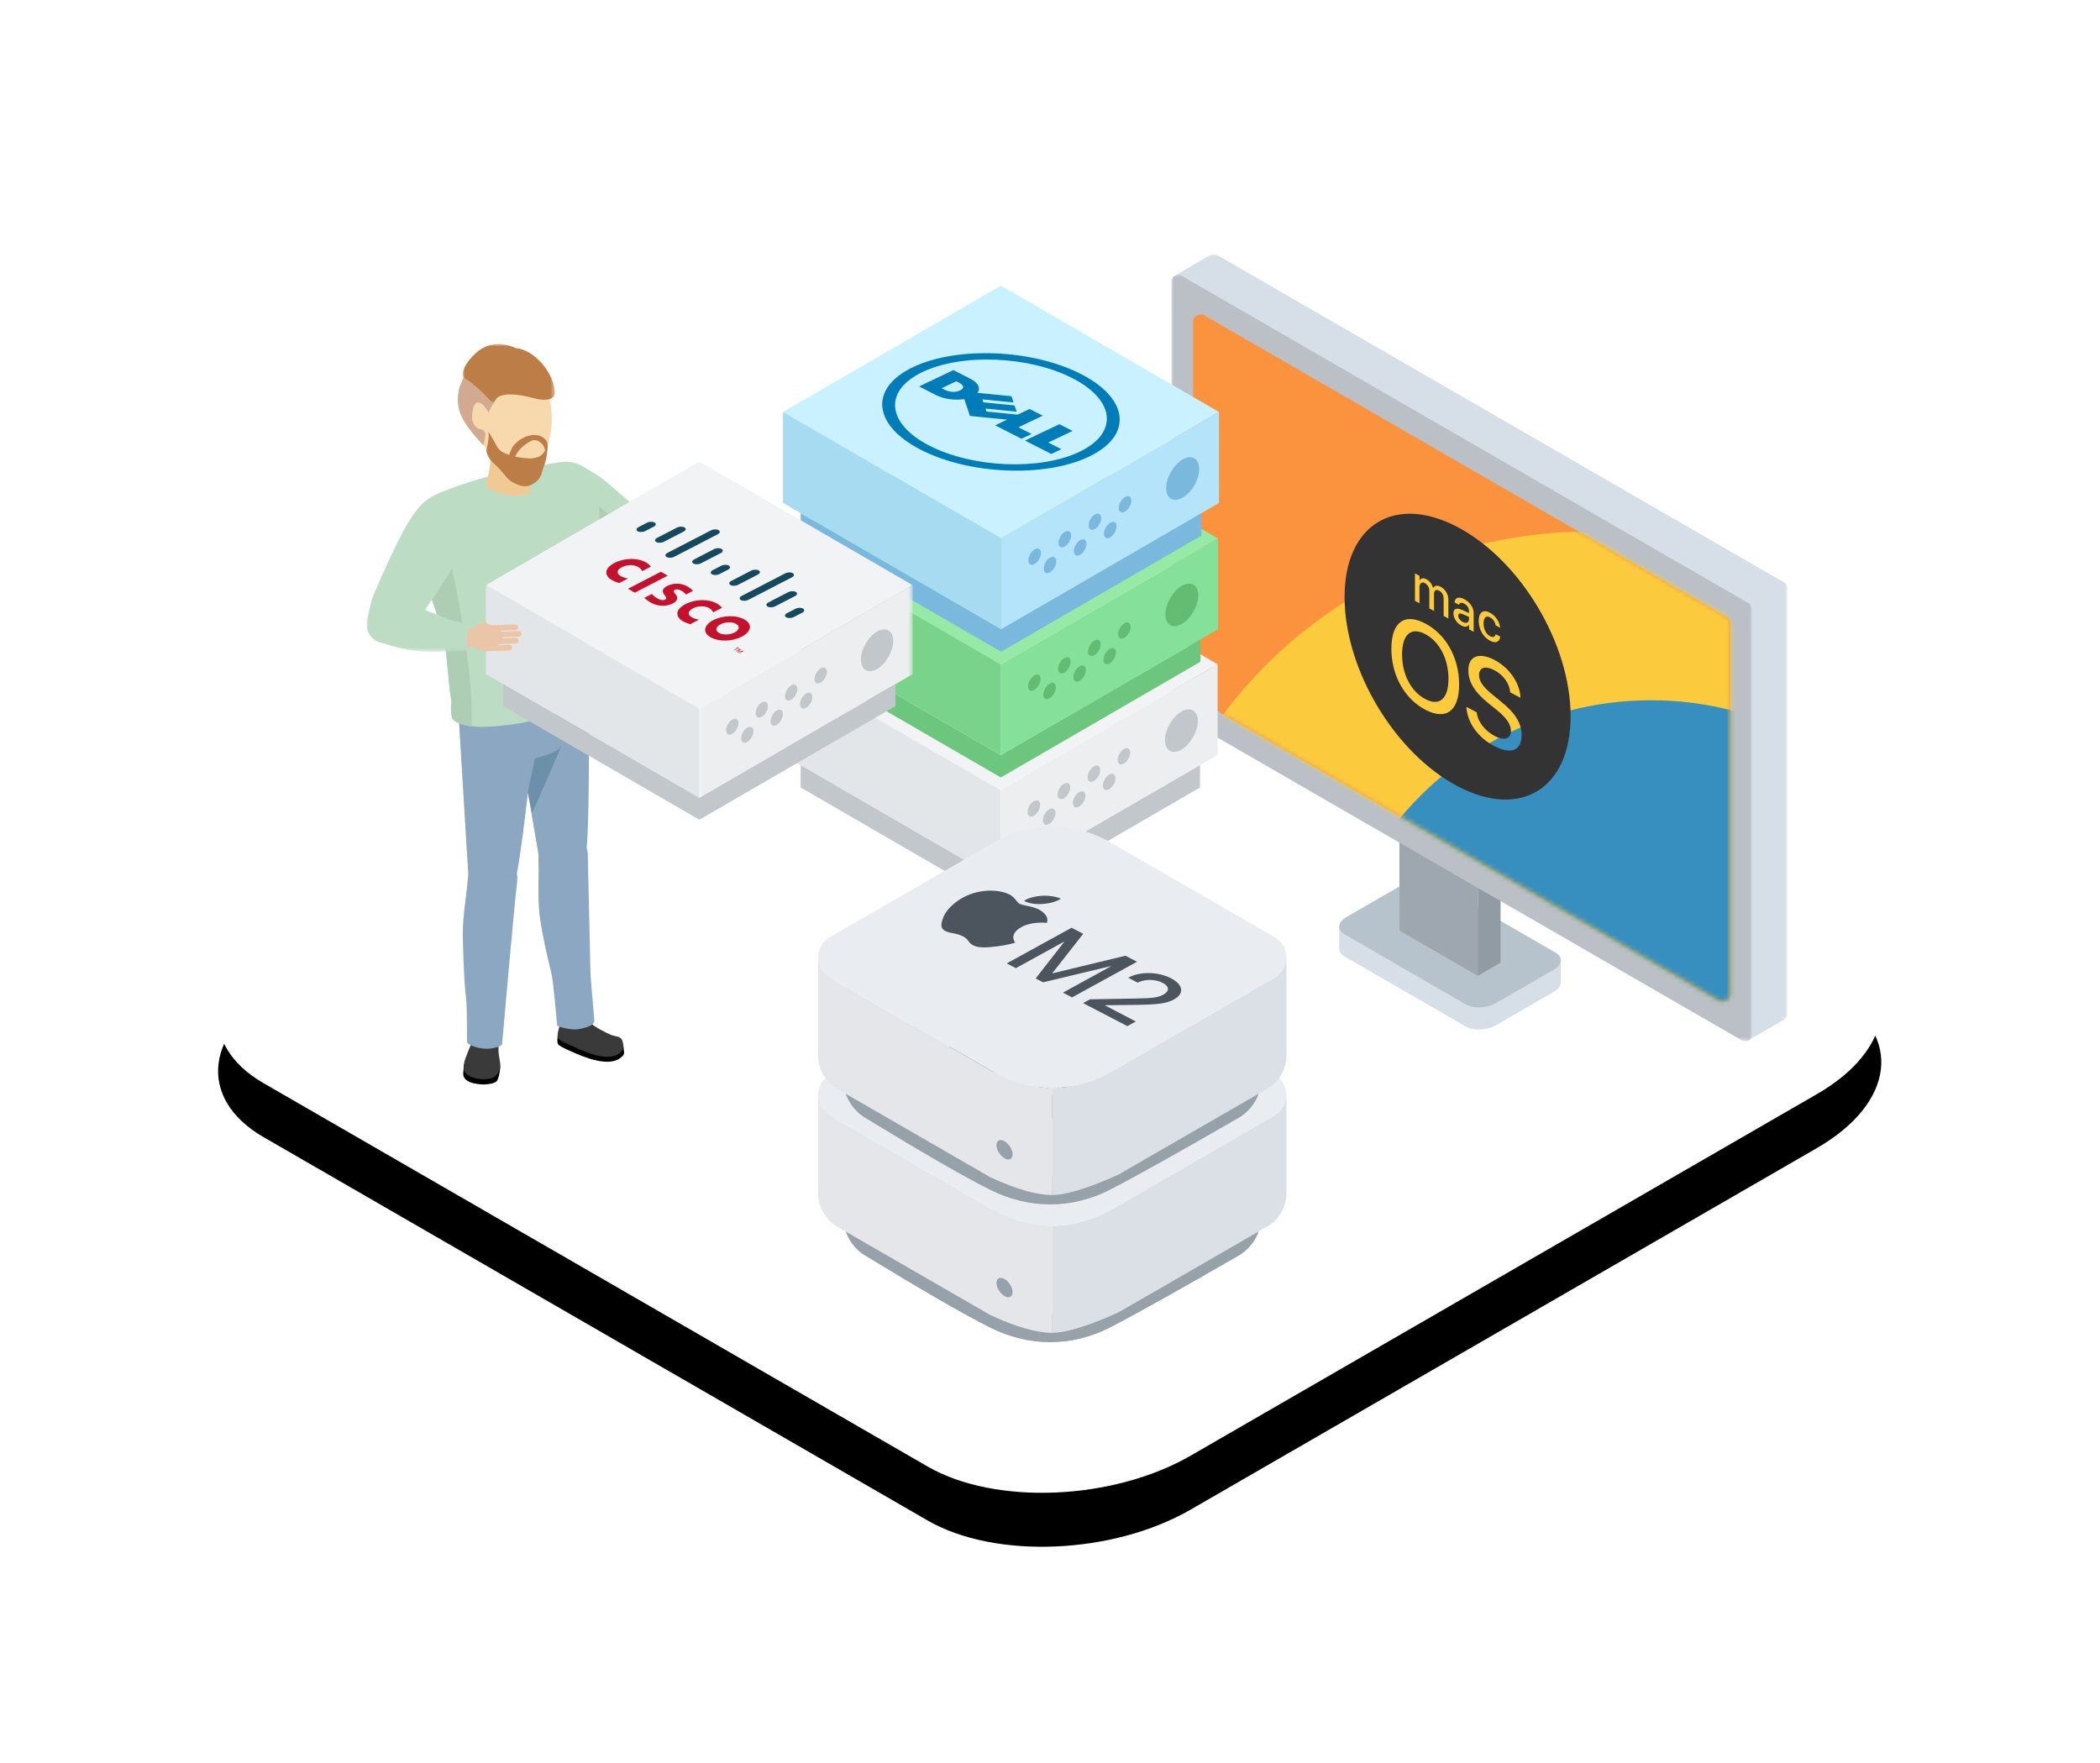 <?xml version="1.0" encoding="UTF-8"?>
<svg width="467px" height="392px" viewBox="0 0 467 392" version="1.1" xmlns="http://www.w3.org/2000/svg" xmlns:xlink="http://www.w3.org/1999/xlink">
    <title>Illustration-history-2023</title>
    <defs>
        <path d="M153.575,126.702 L14.329,207.095 C-2.991,217.092 -4.874,232.219 10.124,240.878 L10.124,240.878 L157.78,326.127 C172.778,334.785 198.974,333.701 216.291,323.703 L216.291,323.703 L355.543,243.307 C372.86,233.307 374.74,218.182 359.742,209.524 L359.742,209.524 L212.086,124.275 C205.29,120.353 196.196,118.428 186.67,118.428 L186.67,118.428 C175.174,118.428 163.044,121.23 153.575,126.702" id="path-1"></path>
        <filter x="-21.1%" y="-30.9%" width="142.2%" height="173.1%" filterUnits="objectBoundingBox" id="filter-2">
            <feOffset dx="0" dy="12" in="SourceAlpha" result="shadowOffsetOuter1"></feOffset>
            <feGaussianBlur stdDeviation="24" in="shadowOffsetOuter1" result="shadowBlurOuter1"></feGaussianBlur>
            <feColorMatrix values="0 0 0 0 0.216   0 0 0 0 0.561   0 0 0 0 0.749  0 0 0 0.15 0" type="matrix" in="shadowBlurOuter1"></feColorMatrix>
        </filter>
        <polygon id="path-3" points="0 0 129.077 0 129.077 170.453 0 170.453"></polygon>
        <polygon id="path-5" points="0 0 129.077 0 129.077 170.453 0 170.453"></polygon>
        <path d="M121.71,166.014 L5.664,98.992 C5.137,98.687 4.812,98.125 4.812,97.517 L4.812,15.136 C4.812,13.824 6.231,13.004 7.367,13.66 L123.414,80.682 C123.941,80.986 124.265,81.548 124.265,82.157 L124.265,164.538 C124.265,165.85 122.846,166.669 121.71,166.014" id="path-7"></path>
        <polygon id="path-9" points="0 0 47.451 0 47.451 47.303 0 47.303"></polygon>
        <polygon id="path-11" points="0 0 94.902 0 94.902 55.003 0 55.003"></polygon>
        <polygon id="path-13" points="0 0 23.291 0 23.291 34.484 0 34.484"></polygon>
        <polygon id="path-15" points="0 0 20.525 0 20.525 13.33 0 13.33"></polygon>
    </defs>
    <g id="Company" stroke="none" stroke-width="1" fill="none" fill-rule="evenodd">
        <g id="Company-–-About-Us" transform="translate(-786, -4049)">
            <g id="Illustration-history-2023" transform="translate(834.5, 4049.028)">
                <rect id="Rectangle" x="0.5" y="0" width="370" height="360"></rect>
                <g id="Path-Copy-13">
                    <use fill="black" fill-opacity="1" filter="url(#filter-2)" xlink:href="#path-1"></use>
                    <use fill="#FFFFFF" fill-rule="evenodd" xlink:href="#path-1"></use>
                </g>
                <g id="Group-73" transform="translate(212, 56.482)">
                    <polygon id="Fill-1" fill="#D6DFE8" points="86.574 162.116 86.574 156.857 83.172 160.228 83.408 165.009"></polygon>
                    <g id="Group-72">
                        <path d="M65.493,171.801 L38.454,156.185 C36.762,155.207 36.976,153.484 38.93,152.355 L51.774,144.938 C53.728,143.809 56.711,143.685 58.404,144.663 L85.443,160.279 C87.135,161.256 86.921,162.98 84.967,164.108 L72.123,171.526 C70.169,172.655 67.186,172.778 65.493,171.801" id="Fill-2" fill="#D6DFE8"></path>
                        <polygon id="Fill-4" fill="#D6DFE8" points="37.312 154.561 37.315 149.585 41.105 150.658 40.675 154.561"></polygon>
                        <polygon id="Fill-6" fill="#D6DFE8" points="0.758 4.806 8.733 0.168 13.309 13.46"></polygon>
                        <path d="M65.493,166.884 L38.454,151.268 C36.762,150.29 36.976,148.567 38.93,147.438 L51.774,140.021 C53.728,138.892 56.711,138.768 58.404,139.746 L85.443,155.363 C87.135,156.339 86.921,158.063 84.967,159.191 L72.123,166.609 C70.169,167.738 67.186,167.861 65.493,166.884" id="Fill-8" fill="#B6C3CC"></path>
                        <polygon id="Fill-10" fill="#9EA7AF" points="68.131 160.517 50.698 150.449 50.698 111.114 68.131 121.182"></polygon>
                        <polygon id="Fill-12" fill="#909BA3" points="73.199 157.59 68.131 160.517 68.131 121.182 73.199 118.255"></polygon>
                        <polygon id="Fill-14" fill="#D6DFE8" points="136.203 170.277 128.152 174.948 126.959 162.911"></polygon>
                        <g id="Group-18" transform="translate(7.923, 0)">
                            <mask id="mask-4" fill="white">
                                <use xlink:href="#path-3"></use>
                            </mask>
                            <g id="Clip-17"></g>
                            <path d="M126.839,170.251 L0.746,97.427 C0.285,97.16 0,96.667 0,96.134 L0,1.495 C0,0.346 1.244,-0.372 2.238,0.202 L128.331,73.026 C128.793,73.293 129.077,73.786 129.077,74.319 L129.077,168.958 C129.077,170.107 127.834,170.825 126.839,170.251" id="Fill-16" fill="#D6DFE8" mask="url(#mask-4)"></path>
                        </g>
                        <g id="Group-21" transform="translate(0, 4.61)">
                            <mask id="mask-6" fill="white">
                                <use xlink:href="#path-5"></use>
                            </mask>
                            <g id="Clip-20"></g>
                            <path d="M126.839,170.251 L0.746,97.427 C0.285,97.16 -0,96.667 -0,96.134 L-0,1.495 C-0,0.346 1.243,-0.372 2.238,0.202 L128.331,73.026 C128.793,73.293 129.077,73.786 129.077,74.319 L129.077,168.958 C129.077,170.107 127.834,170.825 126.839,170.251" id="Fill-19" fill="#BAC0C6" mask="url(#mask-6)"></path>
                        </g>
                        <mask id="mask-8" fill="white">
                            <use xlink:href="#path-7"></use>
                        </mask>
                        <use id="Fill-22" fill="#FB923D" xlink:href="#path-7"></use>
                        <ellipse id="Oval" fill="#FBCB3D" mask="url(#mask-8)" cx="92.687" cy="162.911" rx="101.29" ry="101.203"></ellipse>
                        <ellipse id="Oval" fill="#378FBF" mask="url(#mask-8)" cx="106.658" cy="171.635" rx="72.474" ry="72.412"></ellipse>
                        <path d="M63.639,60.712 C77.666,68.107 88.772,86.698 88.772,102.778 C88.772,118.859 77.664,125.738 63.64,118.345 C49.614,110.952 38.506,92.361 38.506,76.279 C38.506,60.199 49.615,53.32 63.639,60.712 Z M63.982,95.717 C63.982,89.827 61.087,84.596 56.454,82.155 C51.82,79.711 48.915,81.883 48.915,87.775 C48.915,93.666 51.821,98.889 56.454,101.331 C61.087,103.773 63.982,101.606 63.982,95.717 Z M56.454,84.519 C59.618,86.187 61.615,90.031 61.614,94.467 C61.614,98.891 59.618,100.631 56.455,98.963 C53.279,97.289 51.294,93.452 51.294,89.027 C51.294,84.59 53.28,82.845 56.454,84.519 Z M77.622,98.676 C77.532,95.465 75.2,92.036 71.856,90.274 C68.435,88.469 66.034,89.392 66.034,92.542 C66.034,95.102 67.391,97.374 70.375,99.796 L72.451,101.481 C74.582,103.221 75.502,104.607 75.502,106.099 C75.502,107.822 73.987,108.284 71.878,107.174 C69.68,106.015 68.075,103.907 67.896,101.909 L65.596,100.697 C65.763,104.116 68.164,107.503 71.698,109.367 C75.49,111.365 77.868,110.471 77.869,107.025 C77.869,104.323 76.5,102.096 73.168,99.414 L71.418,97.99 C69.286,96.249 68.412,94.991 68.411,93.64 C68.412,91.93 69.803,91.479 71.811,92.538 C73.83,93.603 75.188,95.488 75.345,97.476 L77.622,98.676 Z M60.679,74.607 L60.575,74.502 C60.361,74.292 60.125,74.12 59.865,73.984 C59.676,73.884 59.497,73.816 59.326,73.779 C59.155,73.744 58.998,73.74 58.855,73.767 C58.712,73.794 58.584,73.851 58.475,73.939 C58.365,74.025 58.275,74.142 58.207,74.289 L58.182,74.276 C58.075,73.839 57.893,73.451 57.637,73.114 C57.383,72.776 57.069,72.51 56.699,72.315 C56.526,72.224 56.362,72.163 56.206,72.13 C56.051,72.098 55.907,72.094 55.777,72.122 C55.646,72.148 55.532,72.203 55.433,72.285 C55.334,72.366 55.253,72.477 55.191,72.616 L55.171,72.605 L55.171,71.576 L54.161,71.044 L54.161,77.118 L55.161,77.645 L55.16,73.919 C55.161,73.722 55.247,73.583 55.3,73.445 C55.355,73.306 55.433,73.203 55.532,73.131 C55.632,73.062 55.75,73.028 55.889,73.033 C56.028,73.035 56.178,73.08 56.34,73.166 C56.497,73.249 56.637,73.35 56.763,73.471 C56.888,73.59 56.996,73.724 57.082,73.871 C57.171,74.02 57.237,74.175 57.286,74.342 C57.332,74.508 57.357,74.68 57.357,74.854 L57.357,78.804 L58.396,79.352 L58.396,75.581 C58.395,75.387 58.424,75.222 58.479,75.088 C58.533,74.952 58.61,74.852 58.709,74.787 C58.805,74.719 58.923,74.69 59.057,74.695 C59.192,74.702 59.342,74.747 59.504,74.833 C59.836,75.007 60.091,75.251 60.27,75.564 C60.449,75.876 60.538,76.232 60.538,76.632 L60.538,80.481 L61.592,81.036 L61.592,76.896 C61.592,76.594 61.551,76.298 61.47,76.007 C61.389,75.718 61.272,75.445 61.121,75.191 C60.969,74.938 60.788,74.71 60.575,74.502 L60.679,74.607 Z M66.634,78.08 C66.449,77.808 66.225,77.558 65.963,77.326 C65.702,77.095 65.411,76.895 65.088,76.725 C64.789,76.567 64.513,76.468 64.258,76.427 C64.004,76.386 63.785,76.401 63.597,76.47 C63.409,76.539 63.261,76.659 63.153,76.83 C63.043,77 62.985,77.217 62.979,77.482 L63.97,78.004 C63.993,77.886 64.035,77.789 64.097,77.716 C64.158,77.641 64.237,77.592 64.331,77.564 C64.425,77.538 64.534,77.537 64.658,77.561 C64.781,77.585 64.916,77.635 65.059,77.71 C65.413,77.898 65.687,78.133 65.881,78.418 C66.075,78.702 66.172,79.021 66.172,79.37 L66.172,79.84 L64.743,79.182 C64.085,78.884 63.584,78.794 63.237,78.911 C62.891,79.028 62.717,79.353 62.718,79.887 C62.718,80.16 62.761,80.429 62.849,80.698 C62.937,80.966 63.06,81.22 63.217,81.46 C63.375,81.7 63.563,81.92 63.783,82.122 C64.003,82.324 64.244,82.494 64.508,82.633 C64.687,82.727 64.861,82.794 65.033,82.835 C65.204,82.875 65.361,82.885 65.505,82.869 C65.65,82.851 65.779,82.806 65.896,82.736 C66.011,82.664 66.106,82.566 66.18,82.441 L66.206,82.455 L66.206,83.467 L67.215,83.999 L67.215,79.831 C67.215,79.53 67.164,79.229 67.063,78.932 C66.963,78.635 66.82,78.351 66.634,78.08 Z M66.172,80.693 L66.172,81.168 C66.172,81.369 66.137,81.535 66.067,81.667 C65.997,81.798 65.9,81.891 65.777,81.948 C65.653,82.004 65.505,82.022 65.338,82.002 C65.169,81.981 64.987,81.919 64.791,81.816 C64.485,81.655 64.241,81.449 64.059,81.198 C63.877,80.949 63.785,80.692 63.786,80.431 C63.786,80.164 63.878,80.001 64.062,79.947 C64.246,79.894 64.52,79.95 64.885,80.116 L66.172,80.693 Z M72.438,81.239 C72.243,80.941 72.01,80.662 71.737,80.403 C71.466,80.146 71.161,79.926 70.823,79.748 C70.449,79.551 70.109,79.445 69.803,79.431 C69.498,79.417 69.238,79.49 69.02,79.647 C68.804,79.806 68.637,80.046 68.518,80.364 C68.399,80.685 68.34,81.083 68.342,81.553 C68.343,82.036 68.402,82.498 68.521,82.946 C68.639,83.393 68.807,83.808 69.025,84.191 C69.244,84.574 69.507,84.919 69.812,85.224 C70.118,85.529 70.459,85.78 70.836,85.979 C71.156,86.147 71.448,86.251 71.715,86.29 C71.981,86.331 72.213,86.31 72.41,86.229 C72.606,86.148 72.766,86.01 72.89,85.815 C73.014,85.619 73.09,85.37 73.119,85.069 L72.109,84.537 C72.043,84.86 71.902,85.057 71.685,85.129 C71.466,85.2 71.186,85.146 70.84,84.963 C70.629,84.852 70.436,84.701 70.26,84.515 C70.084,84.327 69.933,84.109 69.809,83.866 C69.682,83.62 69.585,83.35 69.518,83.056 C69.449,82.761 69.415,82.449 69.415,82.121 C69.414,81.803 69.448,81.533 69.517,81.311 C69.585,81.088 69.681,80.917 69.804,80.803 C69.928,80.688 70.077,80.625 70.252,80.619 C70.425,80.612 70.62,80.664 70.834,80.777 C71.017,80.873 71.179,80.986 71.325,81.122 C71.469,81.255 71.595,81.401 71.703,81.558 C71.809,81.716 71.895,81.881 71.961,82.053 C72.026,82.225 72.072,82.399 72.098,82.572 L73.106,83.104 C73.084,82.802 73.016,82.49 72.902,82.168 C72.788,81.847 72.633,81.538 72.438,81.239 Z" id="Combined-Shape" fill="#333333" mask="url(#mask-8)"></path>
                    </g>
                </g>
                <g id="Group-66" transform="translate(125.602, 119.692)">
                    <polygon id="Fill-7" fill="#F2F3F4" points="48.335 0 0 28.013 48.333 56.025 96.669 28.012"></polygon>
                    <polygon id="Fill-8" fill="#EDEEEF" points="48.334 56.025 48.334 76.195 96.67 48.181 96.67 28.012"></polygon>
                    <polygon id="Fill-9" fill="#E3E6E8" points="0.022 48.164 48.357 76.177 48.357 56.008 0.022 27.995"></polygon>
                    <g id="Group-65" transform="translate(3.948, 38.024)" fill="#C2C7CC">
                        <path d="M70.496,11.256 C70.496,12.15 71.121,12.512 71.892,12.065 C72.663,11.619 73.287,10.532 73.287,9.638 C73.287,8.745 72.663,8.383 71.892,8.829 C71.121,9.277 70.496,10.363 70.496,11.256" id="Fill-47"></path>
                        <path d="M67.219,16.954 C67.219,17.847 67.844,18.21 68.615,17.763 C69.386,17.316 70.01,16.229 70.01,15.336 C70.01,14.443 69.386,14.08 68.615,14.527 C67.844,14.974 67.219,16.061 67.219,16.954" id="Fill-49"></path>
                        <path d="M63.82,15.125 C63.82,16.019 64.445,16.381 65.216,15.934 C65.987,15.487 66.612,14.401 66.612,13.507 C66.612,12.614 65.987,12.252 65.216,12.698 C64.445,13.146 63.82,14.232 63.82,15.125" id="Fill-51"></path>
                        <path d="M60.543,20.823 C60.543,21.717 61.168,22.078 61.939,21.632 C62.71,21.185 63.335,20.098 63.335,19.205 C63.335,18.311 62.71,17.949 61.939,18.396 C61.168,18.843 60.543,19.929 60.543,20.823" id="Fill-53"></path>
                        <path d="M57.145,18.994 C57.145,19.887 57.77,20.25 58.54,19.803 C59.311,19.356 59.936,18.269 59.936,17.376 C59.936,16.483 59.311,16.121 58.54,16.567 C57.77,17.014 57.145,18.1 57.145,18.994" id="Fill-55"></path>
                        <path d="M53.868,24.691 C53.868,25.586 54.493,25.947 55.264,25.5 C56.034,25.054 56.659,23.967 56.659,23.073 C56.659,22.18 56.034,21.818 55.264,22.264 C54.493,22.712 53.868,23.798 53.868,24.691" id="Fill-57"></path>
                        <path d="M50.469,22.863 C50.469,23.756 51.094,24.119 51.865,23.672 C52.636,23.225 53.26,22.138 53.26,21.245 C53.26,20.352 52.636,19.989 51.865,20.436 C51.094,20.883 50.469,21.969 50.469,22.863" id="Fill-59"></path>
                        <path d="M81.016,6.856 C81.016,9.196 82.652,10.145 84.671,8.974 C86.69,7.805 88.326,4.959 88.326,2.619 C88.326,0.28 86.69,-0.669 84.671,0.501 C82.652,1.671 81.016,4.516 81.016,6.856" id="Fill-61"></path>
                        <polygon id="Fill-63" points="44.409 38.164 88.817 12.426 88.817 17.392 44.409 43.129 0 17.392 0 12.426"></polygon>
                    </g>
                </g>
                <g id="Group-4-Copy" transform="translate(125.703, 91.727)">
                    <polygon id="Fill-49" fill="#96EAA6" points="48.333 56.025 96.668 28.012 48.334 0 0 28.013"></polygon>
                    <polygon id="Fill-52" fill="#85E09A" points="48.334 76.194 96.669 48.181 96.669 28.012 48.334 56.025"></polygon>
                    <polygon id="Fill-54" fill="#7AD38B" points="0.022 48.163 48.357 76.176 48.357 56.008 0.022 27.995"></polygon>
                    <path d="M74.443,49.28 C74.443,50.174 75.068,50.536 75.839,50.09 C76.609,49.642 77.235,48.556 77.235,47.663 C77.235,46.769 76.609,46.407 75.839,46.854 C75.068,47.301 74.443,48.388 74.443,49.28" id="Fill-56" fill="#64BC73"></path>
                    <path d="M71.166,54.978 C71.166,55.872 71.791,56.234 72.562,55.787 C73.333,55.34 73.958,54.253 73.958,53.361 C73.958,52.467 73.333,52.104 72.562,52.552 C71.791,52.998 71.166,54.085 71.166,54.978" id="Fill-58" fill="#64BC73"></path>
                    <path d="M67.768,53.149 C67.768,54.043 68.392,54.405 69.164,53.958 C69.934,53.511 70.559,52.425 70.559,51.532 C70.559,50.638 69.934,50.275 69.164,50.723 C68.392,51.169 67.768,52.256 67.768,53.149" id="Fill-60" fill="#64BC73"></path>
                    <path d="M64.491,58.847 C64.491,59.74 65.115,60.102 65.887,59.655 C66.657,59.209 67.282,58.123 67.282,57.229 C67.282,56.336 66.657,55.974 65.887,56.42 C65.115,56.867 64.491,57.953 64.491,58.847" id="Fill-62" fill="#64BC73"></path>
                    <path d="M61.092,57.018 C61.092,57.912 61.718,58.274 62.488,57.827 C63.259,57.38 63.884,56.293 63.884,55.4 C63.884,54.506 63.259,54.144 62.488,54.591 C61.718,55.038 61.092,56.125 61.092,57.018" id="Fill-64" fill="#64BC73"></path>
                    <path d="M57.815,62.715 C57.815,63.609 58.441,63.971 59.211,63.524 C59.982,63.077 60.607,61.992 60.607,61.098 C60.607,60.204 59.982,59.842 59.211,60.289 C58.441,60.735 57.815,61.822 57.815,62.715" id="Fill-66" fill="#64BC73"></path>
                    <path d="M54.417,60.887 C54.417,61.78 55.042,62.142 55.813,61.695 C56.584,61.249 57.208,60.163 57.208,59.269 C57.208,58.376 56.584,58.013 55.813,58.46 C55.042,58.906 54.417,59.993 54.417,60.887" id="Fill-68" fill="#64BC73"></path>
                    <path d="M84.963,44.881 C84.963,47.22 86.599,48.169 88.619,46.999 C90.637,45.828 92.274,42.983 92.274,40.643 C92.274,38.304 90.637,37.355 88.619,38.526 C86.599,39.696 84.963,42.54 84.963,44.881" id="Fill-70" fill="#64BC73"></path>
                    <polygon id="Fill-72" fill="#6DC67E" points="48.356 76.188 92.764 50.451 92.764 55.415 48.356 81.153 3.948 55.415 3.948 50.451"></polygon>
                </g>
                <g id="Group-Copy-2" transform="translate(125.602, 63.5)">
                    <polygon id="Fill-4" fill="#CAF1FF" points="48.49 56.206 96.981 28.102 48.49 0 0 28.103"></polygon>
                    <path d="M66.261,19.641 C77.046,25.147 77.834,33.392 68.02,38.057 C58.209,42.719 41.508,42.036 30.722,36.53 C19.938,31.025 19.145,22.778 28.956,18.116 C38.771,13.452 55.476,14.136 66.261,19.641 Z M64.34,20.554 C59.531,18.099 53.402,16.719 47.378,16.474 C41.359,16.225 35.446,17.114 31.068,19.194 C26.694,21.273 24.682,24.15 24.971,27.122 C25.257,30.094 27.835,33.162 32.644,35.617 C37.454,38.073 43.589,39.452 49.604,39.697 C55.623,39.945 61.53,39.055 65.904,36.976 C70.281,34.896 72.3,32.019 72.011,29.048 C71.733,26.077 69.151,23.009 64.34,20.554 Z M50.827,24.592 L51.291,25.981 L44.363,25.292 L44.587,25.95 L51.512,26.64 L51.981,28.028 L45.051,27.341 L45.272,28 L52.206,28.689 L54.858,27.429 L57.789,28.925 L52.377,31.496 L55.3,32.989 L53.06,34.053 L47.206,31.065 L49.868,29.8 L41.594,28.98 L40.343,25.231 C38.318,25.567 35.817,25.242 34.047,24.338 L30.276,22.414 L37.919,18.782 L41.69,20.707 C43.667,21.716 43.948,22.987 43.268,23.841 L50.827,24.592 Z M64.424,32.312 L59.011,34.884 L61.933,36.376 L59.694,37.439 L53.839,34.451 L61.49,30.814 L64.424,32.312 Z M39.196,21.599 L38.541,21.265 L35.292,22.809 L35.928,23.134 C36.923,23.641 38.263,23.841 39.396,23.302 C40.432,22.81 40.265,22.145 39.196,21.599 Z" id="Combined-Shape" fill="#007DB8" fill-rule="nonzero"></path>
                    <polygon id="Fill-5" fill="#B4E4F9" points="48.49 76.44 96.982 48.337 96.982 28.102 48.49 56.207"></polygon>
                    <polygon id="Fill-6" fill="#A7DBF2" points="0.022 48.319 48.513 76.423 48.513 56.189 0.022 28.086"></polygon>
                    <path d="M74.684,49.44 C74.684,50.336 75.311,50.7 76.085,50.251 C76.858,49.803 77.484,48.713 77.484,47.816 C77.484,46.92 76.858,46.557 76.085,47.005 C75.311,47.453 74.684,48.544 74.684,49.44" id="Fill-7" fill="#7AB9DD"></path>
                    <path d="M71.396,55.156 C71.396,56.052 72.024,56.415 72.797,55.967 C73.57,55.519 74.197,54.429 74.197,53.533 C74.197,52.637 73.57,52.273 72.797,52.722 C72.024,53.169 71.396,54.26 71.396,55.156" id="Fill-9" fill="#7AB9DD"></path>
                    <path d="M67.987,53.321 C67.987,54.218 68.614,54.581 69.387,54.132 C70.16,53.684 70.788,52.595 70.788,51.698 C70.788,50.802 70.16,50.438 69.387,50.887 C68.614,51.334 67.987,52.425 67.987,53.321" id="Fill-11" fill="#7AB9DD"></path>
                    <path d="M64.7,59.037 C64.7,59.933 65.327,60.296 66.1,59.848 C66.873,59.4 67.499,58.311 67.499,57.414 C67.499,56.518 66.873,56.155 66.1,56.603 C65.327,57.051 64.7,58.14 64.7,59.037" id="Fill-13" fill="#7AB9DD"></path>
                    <path d="M61.29,57.203 C61.29,58.099 61.917,58.462 62.691,58.014 C63.464,57.566 64.09,56.475 64.09,55.579 C64.09,54.682 63.464,54.319 62.691,54.768 C61.917,55.216 61.29,56.306 61.29,57.203" id="Fill-15" fill="#7AB9DD"></path>
                    <path d="M58.002,62.918 C58.002,63.815 58.63,64.178 59.403,63.73 C60.176,63.282 60.803,62.192 60.803,61.296 C60.803,60.399 60.176,60.035 59.403,60.484 C58.63,60.932 58.002,62.022 58.002,62.918" id="Fill-17" fill="#7AB9DD"></path>
                    <path d="M54.593,61.084 C54.593,61.98 55.221,62.343 55.994,61.895 C56.767,61.447 57.394,60.357 57.394,59.461 C57.394,58.564 56.767,58.2 55.994,58.649 C55.221,59.097 54.593,60.187 54.593,61.084" id="Fill-19" fill="#7AB9DD"></path>
                    <path d="M85.238,45.026 C85.238,47.373 86.881,48.325 88.905,47.151 C90.93,45.978 92.573,43.122 92.573,40.775 C92.573,38.428 90.93,37.476 88.905,38.65 C86.881,39.824 85.238,42.678 85.238,45.026" id="Fill-21" fill="#7AB9DD"></path>
                    <polygon id="Fill-23" fill="#7AB9DD" points="48.513 76.434 93.064 50.614 93.064 55.595 48.513 81.416 3.961 55.595 3.961 50.614"></polygon>
                </g>
                <g id="Group-121" transform="translate(33, 76.5)">
                    <path d="M36.218,81.679 C35.742,85.966 31.894,89.055 27.623,88.577 C23.353,88.098 20.277,84.235 20.753,79.949 C21.227,75.661 25.077,72.573 29.346,73.05 C33.617,73.528 36.694,77.391 36.218,81.679" id="Fill-1" fill="#EAC5A7"></path>
                    <path d="M47.691,76.913 C47.215,81.2 43.366,84.289 39.096,83.811 C34.825,83.332 31.748,79.47 32.225,75.183 C32.701,70.895 36.55,67.807 40.819,68.285 C45.09,68.762 48.166,72.625 47.691,76.913" id="Fill-3" fill="#E0BCA2"></path>
                    <path d="M41.723,76.806 C41.723,76.806 41.682,85.413 40.155,87.521 C38.627,89.629 36.677,90.003 36.677,90.003 L36.005,79.149 L41.723,76.806 Z" id="Fill-5" fill="#EAC5A7"></path>
                    <path d="M21.826,41.636 C21.191,44.652 18.242,46.581 15.237,45.944 C12.232,45.307 10.31,42.346 10.945,39.33 C11.579,36.314 14.529,34.384 17.534,35.021 C20.538,35.658 22.46,38.619 21.826,41.636" id="Fill-7" fill="#F7D297"></path>
                    <path d="M45.197,108.577 C47.812,109.585 49.118,112.531 48.113,115.157 C47.11,117.781 44.176,119.092 41.56,118.084 C38.945,117.077 37.639,114.13 38.642,111.505 C39.648,108.879 42.581,107.569 45.197,108.577" id="Fill-9" fill="#EAC5A7"></path>
                    <path d="M48.128,148.831 C48.023,150.348 46.847,151.5 45.502,151.406 C44.159,151.311 43.154,150.005 43.26,148.489 C43.365,146.973 44.541,145.821 45.886,145.914 C47.23,146.009 48.234,147.315 48.128,148.831" id="Fill-11" fill="#EAC5A7"></path>
                    <path d="M48.11,148.833 C48.005,150.349 46.829,151.501 45.484,151.407 C44.247,151.32 43.298,150.207 43.237,148.849 C43.237,148.849 42.566,146.036 42.561,146.036 C41.302,140.105 39.442,133.556 38.635,127.685 C37.989,122.978 38.466,119.031 38.289,114.473 L38.33,113.72 C38.554,110.5 41.05,108.053 43.906,108.253 C46.761,108.454 48.894,111.228 48.668,114.448 L48.678,114.663 C48.674,114.944 48.381,136.835 48.169,142.496 C48.169,142.498 48.169,142.498 48.169,142.498 C48.131,144.017 48.151,147.339 48.113,148.796 L48.11,148.833 Z" id="Fill-13" fill="#EAC5A7"></path>
                    <path d="M48.652,75.363 C47.924,70.804 43.65,67.701 39.109,68.433 C34.567,69.165 31.476,73.453 32.205,78.012 C32.345,78.884 38.28,113.39 38.28,113.39 C38.556,116.206 40.582,118.426 43.117,118.514 C45.916,118.612 48.276,116.076 48.388,112.85 L48.41,112.075 C49.114,104.16 48.916,77.017 48.652,75.363" id="Fill-15" fill="#EAC5A7"></path>
                    <path d="M30.073,113.847 C32.563,115.137 33.539,118.208 32.255,120.708 C30.97,123.206 27.911,124.187 25.421,122.897 C22.932,121.608 21.955,118.536 23.239,116.037 C24.524,113.538 27.583,112.557 30.073,113.847" id="Fill-17" fill="#EAC5A7"></path>
                    <path d="M28.596,154.182 C28.325,155.678 27.031,156.693 25.704,156.451 C24.379,156.21 23.524,154.801 23.794,153.306 C24.065,151.81 25.359,150.795 26.684,151.036 C28.011,151.278 28.866,152.686 28.596,154.182" id="Fill-19" fill="#EAC5A7"></path>
                    <path d="M28.577,154.181 C28.307,155.677 27.013,156.692 25.686,156.45 C24.467,156.228 23.644,155.017 23.732,153.66 C23.732,153.66 23.372,150.791 23.367,150.791 C22.763,144.757 21.629,138.043 21.466,132.119 C21.337,127.37 22.242,123.498 22.563,118.947 L22.686,118.205 C23.26,115.028 26.009,112.869 28.825,113.383 C31.642,113.897 33.459,116.888 32.884,120.063 L32.87,120.279 C32.835,120.557 30.154,142.284 29.327,147.89 C29.327,147.89 29.327,147.89 29.327,147.89 C29.124,149.395 28.781,152.701 28.584,154.144 L28.577,154.181 Z" id="Fill-21" fill="#EAC5A7"></path>
                    <path d="M37.13,81.212 C36.904,76.601 32.994,73.047 28.4,73.276 C23.807,73.503 20.267,77.427 20.495,82.039 C20.537,82.92 22.673,117.871 22.673,117.871 C22.639,120.7 24.411,123.128 26.922,123.495 C29.693,123.9 32.315,121.639 32.779,118.445 L32.885,117.677 C34.448,109.887 37.213,82.885 37.13,81.212" id="Fill-23" fill="#EAC5A7"></path>
                    <path d="M48.037,149.061 C47.927,147.812 46.831,146.888 45.586,146.997 C44.343,147.106 43.422,148.207 43.531,149.457 L43.536,149.528 C43.536,149.528 43.083,151.513 43.599,153.576 L44.2,153.669 C44.377,154.564 44.992,155.433 45.998,155.991 C48.223,157.223 52.835,159.676 55.024,157.57 C56.51,156.138 52.586,153.071 50.873,152.231 C50.613,152.102 50.357,151.952 50.104,151.794 L50.049,151.405 C49.008,150.787 48.342,149.869 48.087,149.176 L48.037,149.061 Z" id="Fill-25" fill="#EAC5A7"></path>
                    <path d="M45.292,157.209 C48.184,158.519 54.171,161.115 56.805,158.458 C57.244,158.015 57.356,157.883 57.231,156.989 C57.193,156.726 57.197,156.301 57.089,156.026 C56.379,154.204 51.513,157.163 50.049,156.581 C47.828,155.701 46.708,154.829 44.429,153.94 C43.392,153.534 42.892,151.734 42.754,152.588 C42.728,152.747 42.504,153.767 42.505,153.929 C42.508,154.508 42.321,155.147 42.61,155.703 C42.817,156.099 44.375,156.794 45.292,157.209" id="Fill-27" fill="#000000"></path>
                    <path d="M50.754,151.708 C50.469,151.518 49.069,150.435 48.913,150.481 C49.48,151.123 43.413,150.906 43.44,150.602 C42.859,151.566 42.451,153.236 42.506,153.929 C42.579,154.876 44.258,155.417 45.357,155.929 C48.107,157.211 53.993,160.066 56.569,157.434 C57.079,156.912 57.395,156.074 56.83,154.759 C56.458,153.893 55.188,153.995 54.264,153.585 C52.949,153.002 51.465,152.181 50.754,151.708" id="Fill-29" fill="#3A3A3A"></path>
                    <path d="M29.226,156.939 C29.085,155.845 29.058,155.223 29.058,155.223 C29.491,154.307 28.837,153.166 27.592,152.675 C26.344,152.183 24.873,152.056 24.433,152.974 C24.433,152.974 24.434,153.651 24.317,153.902 L24.318,153.904 C24.122,154.327 23.796,155.088 23.402,156.236 C22.988,157.443 22.083,158.926 21.895,160.186 C21.753,161.134 23.034,163.366 24.07,163.964 C24.802,164.385 25.648,164.468 25.959,164.444 C26.268,164.42 27.519,163.971 28.465,162.25 C29.411,160.529 29.367,158.032 29.226,156.939" id="Fill-31" fill="#EAC5A7"></path>
                    <path d="M29.762,160.52 C29.7,160.655 28.859,161.909 28.772,162.051 C27.858,163.551 26.683,163.085 26.357,163.093 C26.031,163.1 25.133,162.984 24.34,162.568 C23.216,161.979 21.632,160.717 21.735,159.874 C21.736,159.859 21.742,159.844 21.743,159.83 C21.594,160.214 21.595,161.393 21.554,161.731 C21.453,162.576 21.443,163.469 23.045,164.153 C23.923,164.527 25.502,164.659 25.941,164.659 C26.371,164.659 28.353,164.594 28.968,163.911 C29.097,163.767 29.609,162.875 29.762,160.52" id="Fill-33" fill="#000000"></path>
                    <polygon id="Fill-35" fill="#000000" points="29.383 159.775 28.868 162.229 27.946 162.408"></polygon>
                    <path d="M29.358,157.169 C29.332,156.166 29.378,153.813 29.35,153.906 C29.198,154.375 29.038,155.073 28.875,155.409 C28.157,156.906 24.522,156.443 24.388,154.13 C24.374,153.882 24.235,153.248 24.223,152.825 C24.22,152.699 23.917,153.887 23.561,154.9 C23.113,156.174 21.68,159.368 21.744,159.83 C21.745,159.845 21.644,160.859 21.642,160.873 C21.54,161.717 21.968,162.537 23.901,163.185 C25.348,163.668 28.273,163.736 29.187,162.237 C29.274,162.096 29.752,160.843 29.763,160.693 C29.83,159.745 29.391,158.485 29.358,157.169" id="Fill-37" fill="#3A3A3A"></path>
                    <path d="M36.575,81.831 C36.1,86.119 32.251,89.207 27.98,88.729 C23.711,88.25 20.634,84.387 21.11,80.101 C21.585,75.814 25.434,72.725 29.704,73.203 C33.975,73.681 37.051,77.544 36.575,81.831" id="Fill-39" fill="#EAC5A7"></path>
                    <path d="M48.048,77.065 C47.572,81.353 43.724,84.441 39.453,83.963 C35.182,83.484 32.105,79.622 32.583,75.335 C33.059,71.048 36.907,67.959 41.176,68.437 C45.447,68.915 48.524,72.778 48.048,77.065" id="Fill-41" fill="#E0BCA2"></path>
                    <path d="M42.081,76.959 C42.081,76.959 42.04,85.565 40.512,87.673 C38.984,89.782 37.034,90.155 37.034,90.155 L36.362,79.302 L42.081,76.959 Z" id="Fill-43" fill="#EAC5A7"></path>
                    <path d="M50.679,150.403 C50.457,148.034 49.754,140.503 49.781,138.525 L49.229,114.468 C49.286,113.653 49.2,112.848 48.972,112.077 C49.702,103.799 49.461,76.897 49.209,75.316 C48.844,73.031 47.615,71.028 45.747,69.671 C43.881,68.317 41.6,67.773 39.325,68.138 C36.219,68.64 33.668,70.766 32.595,73.723 C31.359,73.167 30.001,72.911 28.649,72.977 C23.898,73.213 20.225,77.285 20.461,82.053 C20.503,82.926 22.617,117.539 22.639,117.867 C22.637,117.957 22.641,118.044 22.645,118.131 L22.651,118.184 L22.531,118.927 C22.412,120.597 22.212,122.196 22.02,123.744 C21.691,126.38 21.351,129.106 21.432,132.126 C21.539,136.063 21.64,141.456 22.161,145.62 C22.389,147.449 22.313,153.308 22.355,155.232 C22.361,155.564 23.677,156.456 26.066,156.687 C28.109,156.885 30.121,156.071 30.149,155.765 C30.518,151.718 32.803,125.37 33.401,120.537 L33.44,120.118 C33.585,119.312 33.586,118.504 33.445,117.712 C34.254,113.668 35.306,104.915 35.896,99.746 L38.248,113.419 C38.257,113.514 38.271,113.608 38.295,113.734 L38.255,114.484 C38.32,116.157 38.296,117.769 38.272,119.33 C38.232,122.108 38.193,124.732 38.604,127.725 C39.14,131.627 40.145,135.848 41.116,139.929 C41.531,141.671 42.186,149.17 42.388,151.467 C42.421,151.857 45.551,152.637 47.164,152.36 C50.481,151.792 50.721,150.836 50.679,150.403" id="Fill-45" fill="#8BA7C1"></path>
                    <path d="M35.872,99.621 L37.468,92.083 C37.468,92.083 42.152,91.139 43.138,89.553 C44.126,87.968 36.843,104.275 36.843,104.275 L35.872,99.621 Z" id="Fill-47" fill="#6D90AA"></path>
                    <path d="M50.08,33.861 C49.445,36.877 46.495,38.807 43.491,38.17 C40.486,37.533 38.564,34.572 39.199,31.555 C39.833,28.539 42.783,26.61 45.788,27.247 C48.792,27.884 50.714,30.845 50.08,33.861" id="Fill-49" fill="#F7D297"></path>
                    <path d="M50.393,52.601 C50.58,50.628 52.312,32.972 49.452,29.683 C46.944,26.795 44.899,26.803 42.845,27.088 C34.095,28.306 25.916,30.113 17.385,33.454 C15.135,34.335 10.253,36.401 11.064,41.504 C11.174,42.201 12.446,47.985 12.901,49.628 C13.297,51.06 16.958,61.546 17.282,62.77 C18.371,66.877 19.288,70 20.201,75.484 C20.201,75.484 19.932,78.9 20.496,79.304 C23.329,81.337 31.869,80.977 39.042,77.704 C44.271,75.318 45.847,73.901 46.365,72.831 C46.365,72.831 47.476,69.485 47.977,67.46 C49.085,62.977 49.775,59.132 50.393,52.601" id="Fill-51" fill="#EAC5A7"></path>
                    <path d="M53.201,31.631 C51.124,29.853 49.045,28.722 48.111,28.171 C48.009,28.109 47.902,28.056 47.794,28.002 C46.124,26.936 43.939,26.798 42.09,27.835 C39.41,29.339 38.45,32.739 39.948,35.43 C40.245,35.965 40.62,36.428 41.047,36.821 C43.602,40.431 55.419,47.566 58.591,49.54 C59.634,50.202 62.616,51.263 63.442,51.59 L68.028,46.754 C67.145,44.344 65.967,42.561 53.201,31.631" id="Fill-53" fill="#EAC5A7"></path>
                    <path d="M50.135,29.16 C48.34,27.092 46.576,26.172 44.418,26.172 C43.825,26.172 43.251,26.24 42.82,26.3 C32.881,27.682 24.974,29.66 17.181,32.712 C15.264,33.462 9.43,35.747 10.365,41.63 C10.481,42.364 11.753,48.149 12.221,49.842 C12.425,50.578 13.406,53.46 14.444,56.513 C15.427,59.4 16.444,62.388 16.6,62.974 C16.738,63.496 16.873,64.003 17.006,64.5 C17.915,67.893 18.071,74.596 18.857,79.29 C18.571,83.064 19.236,83.542 19.488,83.722 C21.108,84.884 23.794,85.129 25.763,85.129 C29.92,85.129 37.785,84.058 41.805,82.224 C47.648,79.558 46.629,74.28 47.164,73.18 L47.186,73.134 L47.202,73.083 C47.249,72.945 48.328,69.683 48.83,67.653 C49.876,63.423 50.611,59.616 51.267,52.677 L51.277,52.569 C51.985,45.132 52.777,32.2 50.135,29.16" id="Fill-55" fill="#BCDDC3"></path>
                    <path d="M19.033,49.923 L14.559,56.851 L14.559,56.851 C15.506,59.63 16.45,62.411 16.6,62.974 C16.737,63.496 16.873,64.003 17.007,64.5 C17.916,67.893 18.07,74.596 18.856,79.29 C18.572,83.064 19.237,83.541 19.489,83.722 C20.507,84.453 21.949,84.821 23.368,84.992 C23.965,72.103 19.033,49.923 19.033,49.923" id="Fill-57" fill="#AECEB4"></path>
                    <path d="M22.08,41.492 C21.445,44.509 18.495,46.438 15.491,45.801 C12.486,45.164 10.564,42.203 11.199,39.187 C11.833,36.171 14.783,34.241 17.787,34.878 C20.792,35.515 22.714,38.476 22.08,41.492" id="Fill-59" fill="#F7D297"></path>
                    <path d="M4.276,65.79 C2.354,65.839 0.757,64.313 0.709,62.382 C0.661,60.453 2.181,58.849 4.103,58.801 C6.025,58.753 7.624,60.28 7.672,62.21 C7.718,64.139 6.199,65.742 4.276,65.79" id="Fill-61" fill="#EAC5A7"></path>
                    <path d="M21.791,42.632 C21.795,42.622 21.799,42.61 21.803,42.598 C22.824,40.273 22.163,37.469 20.05,35.882 C17.855,34.232 14.845,34.462 12.913,36.286 C12.876,36.316 12.833,36.341 12.795,36.373 L12.644,36.51 C9.517,38.808 3.776,52.52 2.221,56.099 C1.718,57.23 1.098,60.343 0.894,61.213 L6.316,65.077 C8.566,63.855 10.155,62.429 19.106,48.183 C20.562,45.865 21.379,43.639 21.791,42.632" id="Fill-63" fill="#EAC5A7"></path>
                    <path d="M50.985,50.559 C51.479,51.133 51.923,51.644 52.296,52.071 L52.898,52.765 C53.559,53.544 55.328,54.924 56.383,55.748 C56.622,55.934 56.821,56.089 56.962,56.203 L57.089,56.05 C57.089,56.05 57.089,56.05 57.089,56.05 L57.003,56.242 C57.085,56.317 57.165,56.392 57.253,56.458 C57.318,56.508 57.386,56.552 57.456,56.595 L57.516,56.634 C57.635,56.707 57.754,56.781 57.898,56.853 L50.454,43.254 L50.985,50.559 Z" id="Fill-65" fill="#AECEB4"></path>
                    <path d="M68.857,46.479 C67.933,43.958 66.908,42.248 53.799,31.025 C51.916,29.413 50.003,28.302 48.975,27.704 L48.599,27.484 C48.491,27.42 48.379,27.363 48.266,27.306 C47.25,26.667 46.08,26.329 44.88,26.329 C43.803,26.329 42.734,26.609 41.788,27.14 C40.307,27.971 39.235,29.331 38.774,30.97 C38.311,32.609 38.513,34.332 39.34,35.818 C39.655,36.386 40.056,36.901 40.533,37.35 C42.779,40.433 50.719,45.557 57.401,49.685 L58.258,50.217 C59.165,50.792 61.296,51.596 62.569,52.077 C62.85,52.182 63.081,52.269 63.237,52.331 L63.733,52.526 L64.101,52.138 L68.686,47.303 L69.027,46.945 L68.857,46.479 Z" id="Fill-67" fill="#BCDDC3"></path>
                    <path d="M51.958,40.318 C51.958,40.318 51.822,36.93 51.76,36.332 C51.698,35.734 55.252,39.305 55.252,39.305 L51.958,40.318 Z" id="Fill-69" fill="#AECEB4"></path>
                    <g id="Group-76" transform="translate(74, 53.61)">
                        <mask id="mask-10" fill="white">
                            <use xlink:href="#path-9"></use>
                        </mask>
                        <g id="Clip-75"></g>
                        <polygon id="Fill-74" fill="#EDEEEF" mask="url(#mask-10)" points="0 47.303 47.452 19.802 47.452 0 0 27.503"></polygon>
                    </g>
                    <g id="Group-73" transform="translate(26.549, 26.109)">
                        <mask id="mask-12" fill="white">
                            <use xlink:href="#path-11"></use>
                        </mask>
                        <g id="Clip-72"></g>
                        <polygon id="Fill-71" fill="#F2F3F4" mask="url(#mask-12)" points="47.45 55.003 94.902 27.501 47.452 0 0 27.501"></polygon>
                        <path d="M40.434,25.393 L38.921,24.516 L31.603,28.303 L33.116,29.18 L40.434,25.393 Z M50.541,33.551 C50.519,33.496 50.385,33.032 49.661,32.612 C48.68,32.044 47.171,32.081 46.05,32.661 C44.963,33.224 44.747,34.049 45.755,34.633 C46.467,35.046 47.306,35.154 47.415,35.169 L45.451,36.186 C45.198,36.11 44.486,35.912 43.81,35.52 C42.109,34.534 42.048,32.928 44.406,31.708 C46.591,30.577 49.546,30.531 51.388,31.599 C52.1,32.012 52.415,32.426 52.506,32.535 L50.541,33.551 Z M34.743,24.395 C34.721,24.339 34.586,23.875 33.862,23.456 C32.882,22.887 31.372,22.924 30.252,23.504 C29.164,24.067 28.948,24.892 29.957,25.477 C30.668,25.889 31.507,25.998 31.617,26.013 L29.652,27.029 C29.399,26.954 28.688,26.756 28.012,26.364 C26.31,25.378 26.25,23.772 28.608,22.552 C30.793,21.421 33.747,21.375 35.589,22.442 C36.302,22.855 36.616,23.269 36.707,23.378 L34.743,24.395 Z M52.177,36.212 C51.112,36.763 50.918,37.595 51.816,38.116 C52.713,38.635 54.243,38.577 55.308,38.026 C56.37,37.477 56.563,36.643 55.666,36.123 C54.768,35.603 53.239,35.662 52.177,36.212 Z M49.952,39.08 C48.107,38.011 48.481,36.366 50.574,35.283 C52.664,34.201 55.685,34.089 57.53,35.159 C59.374,36.228 59.001,37.874 56.911,38.956 C54.818,40.039 51.797,40.149 49.952,39.08 Z M44.511,29.58 C44.497,29.563 44.074,29.082 43.551,28.779 C42.944,28.427 42.367,28.365 42.015,28.547 C41.569,28.777 41.859,29.116 42.012,29.309 L42.267,29.635 C42.868,30.402 42.495,31.086 41.604,31.548 C39.765,32.499 37.823,32.051 36.664,31.379 C35.859,30.913 35.286,30.382 35.231,30.329 L36.915,29.458 C37.007,29.556 37.411,30.043 38.072,30.427 C38.825,30.863 39.44,30.925 39.855,30.71 C40.225,30.518 40.14,30.234 39.908,29.942 C39.854,29.869 39.769,29.762 39.713,29.689 C39.195,29.032 39.097,28.312 40.308,27.685 C41.677,26.977 43.435,26.988 44.831,27.796 C45.567,28.224 46.043,28.738 46.073,28.772 L44.511,29.58 Z M56.456,41.65 L56.341,41.709 L56.074,41.554 L55.225,41.993 L55.115,41.93 L55.964,41.49 L55.695,41.335 L55.81,41.275 L56.456,41.65 Z M56.512,41.682 L56.684,41.782 L56.13,42.328 L57.153,42.054 L57.322,42.152 L56.359,42.65 L56.246,42.585 L57.036,42.176 L57.032,42.174 L56.002,42.444 L55.898,42.383 L56.454,41.839 L56.449,41.836 L55.659,42.245 L55.549,42.181 L56.512,41.682 Z" id="Combined-Shape" fill="#C4122E" fill-rule="nonzero" mask="url(#mask-12)"></path>
                        <path d="M37.353,14.482 C37.858,14.221 37.929,13.814 37.515,13.574 C37.102,13.335 36.355,13.35 35.851,13.611 L33.93,14.605 C33.423,14.868 33.351,15.276 33.765,15.515 C34.179,15.755 34.926,15.739 35.433,15.476 L37.353,14.482 Z M44.002,15.57 C44.506,15.309 44.579,14.901 44.165,14.661 C43.751,14.421 43.003,14.438 42.499,14.699 L38.057,16.998 C37.55,17.26 37.478,17.667 37.893,17.907 C38.306,18.147 39.053,18.131 39.56,17.869 L44.002,15.57 Z M51.579,16.177 C52.084,15.916 52.155,15.508 51.742,15.269 C51.328,15.029 50.581,15.045 50.076,15.306 L40.359,20.334 C39.852,20.597 39.78,21.004 40.194,21.244 C40.608,21.484 41.355,21.468 41.862,21.206 L51.579,16.177 Z M52.257,20.354 C52.762,20.093 52.834,19.686 52.42,19.446 C52.006,19.206 51.259,19.222 50.754,19.483 L46.312,21.782 C45.805,22.045 45.733,22.452 46.148,22.692 C46.561,22.932 47.308,22.916 47.815,22.653 L52.257,20.354 Z M50.272,25.083 C49.858,24.843 49.93,24.435 50.437,24.173 L52.358,23.179 C52.862,22.918 53.609,22.902 54.023,23.142 C54.135,23.207 54.21,23.282 54.252,23.364 L54.277,23.426 C54.341,23.637 54.197,23.876 53.861,24.05 L51.94,25.044 C51.703,25.166 51.414,25.235 51.132,25.249 L51.011,25.252 C50.731,25.251 50.467,25.195 50.275,25.084 L50.272,25.083 Z M60.51,25.137 C61.014,24.876 61.086,24.468 60.673,24.229 C60.258,23.989 59.511,24.005 59.007,24.266 L54.564,26.565 C54.057,26.827 53.986,27.235 54.4,27.475 C54.814,27.715 55.56,27.699 56.067,27.436 L60.51,25.137 Z M68.087,25.744 C68.591,25.483 68.663,25.076 68.249,24.836 C67.835,24.596 67.088,24.612 66.584,24.873 L56.867,29.902 C56.359,30.164 56.287,30.572 56.702,30.812 C57.115,31.052 57.862,31.035 58.369,30.773 L68.087,25.744 Z M68.765,29.922 C69.269,29.661 69.341,29.253 68.928,29.013 C68.513,28.773 67.766,28.79 67.262,29.051 L62.819,31.35 C62.312,31.612 62.241,32.019 62.655,32.259 C63.069,32.499 63.815,32.483 64.322,32.221 L68.765,29.922 Z M70.366,33.616 C70.87,33.355 70.944,32.949 70.532,32.711 C70.119,32.471 69.372,32.487 68.868,32.748 L66.947,33.742 C66.44,34.004 66.368,34.412 66.782,34.651 C67.194,34.89 67.938,34.872 68.445,34.61 L70.366,33.616 Z" id="Combined-Shape" fill="#15495D" fill-rule="nonzero" mask="url(#mask-12)"></path>
                    </g>
                    <polygon id="Fill-77" fill="#E3E6E8" points="26.571 73.394 74.023 100.895 74.023 81.095 26.571 53.593"></polygon>
                    <path d="M99.632,74.49 C99.632,75.368 100.245,75.723 101.002,75.284 C101.76,74.846 102.373,73.78 102.373,72.902 C102.373,72.026 101.76,71.67 101.002,72.109 C100.245,72.546 99.632,73.613 99.632,74.49" id="Fill-79" fill="#C2C7CC"></path>
                    <path d="M96.415,80.084 C96.415,80.962 97.028,81.317 97.785,80.878 C98.543,80.44 99.156,79.374 99.156,78.496 C99.156,77.618 98.543,77.263 97.785,77.702 C97.028,78.14 96.415,79.206 96.415,80.084" id="Fill-81" fill="#C2C7CC"></path>
                    <path d="M93.079,78.289 C93.079,79.167 93.692,79.521 94.449,79.082 C95.206,78.645 95.819,77.578 95.819,76.7 C95.819,75.824 95.206,75.468 94.449,75.907 C93.692,76.344 93.079,77.411 93.079,78.289" id="Fill-83" fill="#C2C7CC"></path>
                    <path d="M89.862,83.882 C89.862,84.76 90.475,85.115 91.232,84.676 C91.989,84.238 92.602,83.172 92.602,82.294 C92.602,81.417 91.989,81.062 91.232,81.5 C90.475,81.938 89.862,83.005 89.862,83.882" id="Fill-85" fill="#C2C7CC"></path>
                    <path d="M86.526,82.087 C86.526,82.965 87.139,83.319 87.896,82.88 C88.653,82.443 89.266,81.376 89.266,80.499 C89.266,79.622 88.653,79.266 87.896,79.705 C87.139,80.143 86.526,81.209 86.526,82.087" id="Fill-87" fill="#C2C7CC"></path>
                    <path d="M83.308,87.68 C83.308,88.558 83.922,88.913 84.679,88.474 C85.436,88.036 86.049,86.97 86.049,86.092 C86.049,85.216 85.436,84.86 84.679,85.299 C83.922,85.736 83.308,86.803 83.308,87.68" id="Fill-89" fill="#C2C7CC"></path>
                    <path d="M79.972,85.885 C79.972,86.763 80.585,87.118 81.342,86.679 C82.1,86.241 82.713,85.175 82.713,84.297 C82.713,83.42 82.1,83.064 81.342,83.503 C80.585,83.941 79.972,85.007 79.972,85.885" id="Fill-91" fill="#C2C7CC"></path>
                    <path d="M109.96,70.171 C109.96,72.468 111.566,73.398 113.548,72.25 C115.531,71.102 117.137,68.308 117.137,66.012 C117.137,63.714 115.531,62.783 113.548,63.931 C111.566,65.08 109.96,67.873 109.96,70.171" id="Fill-93" fill="#C2C7CC"></path>
                    <polygon id="Fill-95" fill="#C2C7CC" points="74.023 100.907 117.619 75.639 117.619 80.515 74.023 105.782 30.426 80.515 30.426 75.639"></polygon>
                    <path d="M22.768,67.394 L22.762,67.396 C20.989,67.481 16.911,67.568 16.729,67.583 C10.382,68.091 4.171,65.965 2.915,65.4 L4.431,58.683 C4.431,58.683 6.813,58.818 8.064,58.849 C12.762,58.961 18.583,63.077 22.663,63.424 L22.768,67.394 Z" id="Fill-97" fill="#EAC5A7"></path>
                    <path d="M22.28,67.367 C21.206,67.169 20.494,66.135 20.69,65.055 C20.887,63.977 21.919,63.262 22.994,63.46 C24.069,63.657 24.78,64.692 24.584,65.771 C24.387,66.851 23.355,67.565 22.28,67.367" id="Fill-99" fill="#EAC5A7"></path>
                    <path d="M7.451,60.928 C8.126,62.735 7.214,64.749 5.413,65.428 C3.612,66.105 1.605,65.188 0.93,63.382 C0.256,61.574 1.168,59.559 2.969,58.882 C4.769,58.203 6.777,59.12 7.451,60.928" id="Fill-101" fill="#EAC5A7"></path>
                    <path d="M33.835,63.82 L29.96,63.947 C29.94,63.868 29.921,63.789 29.897,63.712 L33.136,63.605 C33.48,63.593 33.753,63.301 33.741,62.956 C33.731,62.609 33.439,62.336 33.095,62.347 L28.096,62.512 L28.096,62.512 C27.975,62.493 27.85,62.506 27.716,62.517 C27.712,62.516 27.138,62.326 26.969,62.22 C26.815,62.124 26.453,61.742 26.453,61.742 C26.453,61.742 26.219,61.883 26.091,61.938 C25.959,61.994 25.332,62.166 25.332,62.166 L25.341,62.17 C24.666,62.363 24.067,62.664 23.625,63.07 C23.134,63.518 22.759,63.661 22.47,63.799 C21.834,64.006 21.387,64.586 21.35,65.255 C21.343,65.363 21.347,65.473 21.363,65.585 C21.454,66.217 21.895,66.705 22.459,66.895 C22.775,67.051 23.228,67.061 23.795,67.354 C24.72,67.836 25.472,68.168 26.375,68.262 C26.455,68.295 26.541,68.314 26.633,68.311 L31.793,68.141 C32.138,68.129 32.41,67.837 32.399,67.491 C32.387,67.146 32.097,66.873 31.751,66.883 L29.509,66.957 C29.565,66.878 29.621,66.798 29.671,66.713 L33.234,66.596 C33.579,66.585 33.851,66.292 33.84,65.947 C33.828,65.601 33.538,65.327 33.192,65.339 L30.077,65.441 C30.085,65.362 30.092,65.283 30.093,65.203 L33.876,65.077 C34.22,65.066 34.493,64.774 34.481,64.428 C34.471,64.083 34.179,63.81 33.835,63.82" id="Fill-103" fill="#EAC5A7"></path>
                    <g id="Group-107" transform="translate(0, 33.973)">
                        <mask id="mask-14" fill="white">
                            <use xlink:href="#path-13"></use>
                        </mask>
                        <g id="Clip-106"></g>
                        <path d="M23.291,28.534 C21.754,28.189 18.421,27.382 16.569,26.59 C15.403,26.092 14.206,25.581 13.014,25.152 C14.695,22.735 16.897,19.354 19.861,14.635 C21.182,12.533 22.005,10.474 22.446,9.367 L22.609,8.962 L22.619,8.935 L22.626,8.916 C23.807,6.192 22.981,3.052 20.609,1.271 C19.503,0.44 18.19,0 16.813,0 C15.2,0 13.667,0.604 12.49,1.699 C12.442,1.733 12.399,1.764 12.361,1.797 L12.225,1.922 C9.499,3.976 5.321,13.123 1.981,20.876 L1.578,21.808 C1.14,22.79 0.653,25.021 0.361,26.352 L0.303,26.622 C0.107,27.127 0.009,27.659 0.013,28.211 C0.004,28.295 -0.001,28.362 -0,28.43 C0.052,30.54 1.653,32.301 3.74,32.565 C5.137,33.053 9.667,34.484 14.819,34.484 C15.517,34.484 16.21,34.457 16.876,34.404 C16.956,34.4 17.422,34.387 18.073,34.37 C18.915,34.349 21.585,34.378 22.593,34.346 C21.802,31.5 22.503,29.63 23.291,28.534" id="Fill-105" fill="#BCDDC3" mask="url(#mask-14)"></path>
                    </g>
                    <path d="M27.244,21.96 C27.695,25.656 27.678,27.59 26.457,31.352 C26.362,31.646 28.999,33.258 31.535,33.642 C34.505,34.091 37.382,33.208 36.278,31.871 C34.255,29.421 35.711,25.398 36.123,24.631 C37.658,21.778 36.099,21.107 33.205,20.486 C30.312,19.864 29.625,22.16 27.244,21.96" id="Fill-108" fill="#EFCA95"></path>
                    <path d="M26.419,7.498 C25.341,10.375 22.286,13.982 22.824,17.246 C23.164,19.311 24.653,21.117 26.183,22.698 C27.073,23.617 27.182,24.46 27.88,25.233 C30.017,27.599 33.204,29.285 35.533,28.45 C37.345,27.801 39.235,25.249 40.178,22.731 C41.174,20.073 41.426,16.922 41.034,13.885 C40.578,10.344 39.248,6.958 37.203,4.694 C33.404,0.487 28.576,1.742 26.419,7.498" id="Fill-110" fill="#F7D9AD"></path>
                    <path d="M20.488,10.407 C20.056,12.939 20.439,14.824 21.383,16.612 C22.708,19.12 25.946,22.45 25.946,22.45 C25.946,22.45 27.273,19.2 25.46,18.943 C23.648,18.686 23.484,16.493 23.484,16.493 C23.484,16.493 23.449,12.974 24.762,12.98 C26.075,12.987 27.165,15.305 27.165,15.305 C27.165,15.305 27.201,14.743 28.149,13.331 C25.855,10.6 23.622,8.827 21.583,7.442 C21.254,8.337 20.704,9.143 20.488,10.407" id="Fill-112" fill="#D1AA90"></path>
                    <g id="Group-116" transform="translate(21.394, 0)">
                        <mask id="mask-16" fill="white">
                            <use xlink:href="#path-15"></use>
                        </mask>
                        <g id="Clip-115"></g>
                        <path d="M20.525,10.897 C20.525,10.897 20.499,7.315 17.272,3.923 C14.342,0.844 11.748,0.892 11.748,0.892 C11.748,0.892 7.497,-1.423 3.653,1.403 C1.724,2.823 -0.698,5.893 0.189,7.442 C2.228,8.827 4.461,10.6 6.756,13.33 C6.847,13.195 7.336,12.329 7.441,12.195 C8.577,10.756 12.104,11.026 15.538,11.965 C20.51,13.325 20.525,10.897 20.525,10.897" id="Fill-114" fill="#BC7E46" mask="url(#mask-16)"></path>
                    </g>
                    <path d="M28.65,26.865 C30.11,28.11 31.168,29.893 31.968,30.403 C32.736,30.891 34.831,32.128 36.418,31.398 C38.97,30.226 38.849,28.814 39.41,27.25 C39.971,25.686 40.11,25.235 40.289,22.732 C40.353,21.835 39.873,24.518 38.188,25.101 C37.563,25.318 36.648,25.51 36.123,25.427 C35.472,25.326 34.234,25.391 32.516,24.861 C31.346,24.5 29.803,24.218 29.029,22.775 C28.236,21.298 27.117,19.475 27.117,19.475 C27.117,19.475 27.384,20.638 26.736,23.26 C26.382,24.694 28.1,26.395 28.65,26.865" id="Fill-117" fill="#BC7E46"></path>
                    <path d="M36.921,21.395 C36.921,21.395 33.588,22.749 32.77,25.849 C32.387,27.297 31.399,25.461 31.826,24.355 C32.254,23.249 32.42,22.746 33.375,21.867 C34.328,20.988 35.506,20.529 36.092,20.378 C36.683,20.224 37.714,20.106 38.583,20.419 C39.452,20.732 40.417,21.555 40.289,22.733 C40.2,23.546 40.064,24.367 39.777,23.91 C39.649,23.706 39.713,22.896 39.025,22.198 C38.128,21.289 37.63,21.343 36.921,21.395" id="Fill-119" fill="#BC7E46"></path>
                </g>
                <g id="Group-2" transform="translate(133.416, 214.482)">
                    <path d="M34.818,72.932 L5.605,56.063 C5.605,59.689 7.539,63.04 10.679,64.853 C23.167,72.474 32.323,77.754 38.146,80.693 C46.881,85.102 56.444,85.102 65.002,80.693 C70.707,77.754 80.206,72.446 93.498,64.769 C96.555,63.001 98.468,59.777 98.566,56.261 L98.57,55.975 L69.287,72.918 C58.627,79.085 45.484,79.091 34.818,72.932 Z" id="Fill-58" fill="#97A1AA"></path>
                    <path d="M99.863,58.289 L66.815,77.368 L65.906,77.771 L65.02,78.156 L64.156,78.522 L63.315,78.87 C63.177,78.926 63.04,78.982 62.904,79.036 L62.097,79.355 L61.313,79.656 L60.551,79.937 L59.812,80.2 L59.096,80.444 C58.979,80.484 58.862,80.522 58.747,80.559 L58.065,80.775 C57.17,81.051 56.336,81.276 55.563,81.451 L54.994,81.573 C53.879,81.799 52.9,81.911 52.057,81.911 L52.057,58.114 C56.989,58.114 62.027,56.366 66.404,53.852 L101.304,33.686 C102.716,32.77 103.944,31.132 104.168,29.278 L104.168,50.833 C104.168,53.909 102.527,56.751 99.863,58.289 Z" id="Fill-40" fill="#DAE0E5"></path>
                    <path d="M52.084,81.911 C48.563,81.911 43.964,80.588 38.287,77.942 L4.306,58.329 C1.641,56.791 0,53.948 0,50.872 L0,29.265 L3.905,34.311 L38.636,54.346 C43.831,56.858 48.314,58.114 52.084,58.114 L52.084,81.911 Z" id="Fill-38" fill="#E4E6EA"></path>
                    <path d="M39.17,54.653 L2.584,33.53 C0.113,32.104 -0.734,28.944 0.693,26.473 C1.146,25.688 1.799,25.036 2.584,24.582 L39.168,3.46 C47.16,-1.154 57.006,-1.153 64.998,3.461 L101.584,24.584 C104.055,26.01 104.901,29.17 103.475,31.64 C103.021,32.426 102.369,33.078 101.584,33.531 L65,54.653 C57.008,59.267 47.162,59.267 39.17,54.653 Z" id="Fill-36" fill="#E9EDF2"></path>
                    <path d="M49.788,15.352 C48.452,15.439 46.77,15.796 45.807,16.477 C46.78,17.075 48.492,17.287 49.961,17.178 C51.43,17.079 53.009,16.688 54.009,16.006 C53.025,15.536 51.275,15.273 49.788,15.352 Z M34.561,26.407 C35.847,27.055 37.842,26.849 39.818,26.603 C41.824,26.369 43.384,25.92 43.76,25.811 C43.804,25.799 43.832,25.79 43.842,25.788 C43.823,25.768 42.315,23.947 45.188,22.339 C47.516,21.04 50.522,21.349 50.856,21.383 C50.868,21.384 50.877,21.385 50.882,21.385 C51.427,19.902 49.927,18.886 49.341,18.55 C48.537,18.032 47.313,17.769 46.317,17.556 C45.688,17.421 45.149,17.306 44.863,17.157 C44.538,16.988 44.298,16.69 44.029,16.356 C43.68,15.923 43.282,15.43 42.587,15.08 C40.96,14.265 38.562,14.004 36.279,14.379 C31.675,15.128 28.543,18.173 27.788,20.317 C27.42,21.369 27.04,22.579 28.327,23.197 C28.908,23.474 29.474,23.585 30.06,23.7 C30.734,23.832 31.433,23.969 32.208,24.372 C32.94,24.753 33.201,25.107 33.451,25.447 C33.693,25.775 33.925,26.091 34.561,26.407 Z M41.955,30.396 L43.99,31.454 L54.643,25.602 L54.713,25.639 L48.399,33.746 L50.054,34.607 L65.046,31.011 L65.116,31.047 L54.463,36.899 L56.497,37.957 L70.932,30.028 L68.359,28.69 L52.167,32.593 L52.107,32.562 L58.973,23.811 L56.39,22.467 L41.955,30.396 Z M58.941,39.227 L68.785,44.346 L70.676,43.307 L63.824,39.745 L63.914,39.695 L70.406,39.627 C75.55,39.563 77.489,39.32 79.139,38.413 L79.159,38.402 C81.49,37.122 81.255,35.139 78.493,33.702 C75.68,32.24 71.625,32.132 69.044,33.55 L68.984,33.583 L71.099,34.682 L71.159,34.649 C72.639,33.857 74.986,33.858 76.672,34.735 C78.128,35.492 78.185,36.569 76.825,37.327 L76.805,37.338 C75.684,37.954 74.495,38.148 70.66,38.208 L60.481,38.381 L58.941,39.227 Z" id="Combined-Shape" fill="#4C555D"></path>
                    <path d="M41.472,73.734 C42.463,74.302 43.266,73.916 43.266,72.872 C43.266,71.828 42.463,70.521 41.472,69.953 C40.481,69.385 39.678,69.771 39.678,70.815 C39.678,71.858 40.481,73.165 41.472,73.734 Z" id="Oval" fill="#97A1AA"></path>
                </g>
                <g id="Group-2" transform="translate(133.416, 183.837)">
                    <path d="M34.818,72.932 L5.605,56.063 C5.605,59.689 7.539,63.04 10.679,64.853 C23.167,72.474 32.323,77.754 38.146,80.693 C46.881,85.102 56.444,85.102 65.002,80.693 C70.707,77.754 80.206,72.446 93.498,64.769 C96.555,63.001 98.468,59.777 98.566,56.261 L98.57,55.975 L69.287,72.918 C58.627,79.085 45.484,79.091 34.818,72.932 Z" id="Fill-58" fill="#97A1AA"></path>
                    <path d="M99.863,58.289 L66.815,77.368 L65.906,77.771 L65.02,78.156 L64.156,78.522 L63.315,78.87 C63.177,78.926 63.04,78.982 62.904,79.036 L62.097,79.355 L61.313,79.656 L60.551,79.937 L59.812,80.2 L59.096,80.444 C58.979,80.484 58.862,80.522 58.747,80.559 L58.065,80.775 C57.17,81.051 56.336,81.276 55.563,81.451 L54.994,81.573 C53.879,81.799 52.9,81.911 52.057,81.911 L52.057,58.114 C56.989,58.114 62.027,56.366 66.404,53.852 L101.304,33.686 C102.716,32.77 103.944,31.132 104.168,29.278 L104.168,50.833 C104.168,53.909 102.527,56.751 99.863,58.289 Z" id="Fill-40" fill="#DAE0E5"></path>
                    <path d="M52.084,81.911 C48.563,81.911 43.964,80.588 38.287,77.942 L4.306,58.329 C1.641,56.791 0,53.948 0,50.872 L0,29.265 L3.905,34.311 L38.636,54.346 C43.831,56.858 48.314,58.114 52.084,58.114 L52.084,81.911 Z" id="Fill-38" fill="#E4E6EA"></path>
                    <path d="M39.17,54.653 L2.584,33.53 C0.113,32.104 -0.734,28.944 0.693,26.473 C1.146,25.688 1.799,25.036 2.584,24.582 L39.168,3.46 C47.16,-1.154 57.006,-1.153 64.998,3.461 L101.584,24.584 C104.055,26.01 104.901,29.17 103.475,31.64 C103.021,32.426 102.369,33.078 101.584,33.531 L65,54.653 C57.008,59.267 47.162,59.267 39.17,54.653 Z" id="Fill-36" fill="#E9EDF2"></path>
                    <path d="M49.788,15.352 C48.452,15.439 46.77,15.796 45.807,16.477 C46.78,17.075 48.492,17.287 49.961,17.178 C51.43,17.079 53.009,16.688 54.009,16.006 C53.025,15.536 51.275,15.273 49.788,15.352 Z M34.561,26.407 C35.847,27.055 37.842,26.849 39.818,26.603 C41.824,26.369 43.384,25.92 43.76,25.811 C43.804,25.799 43.832,25.79 43.842,25.788 C43.823,25.768 42.315,23.947 45.188,22.339 C47.516,21.04 50.522,21.349 50.856,21.383 C50.868,21.384 50.877,21.385 50.882,21.385 C51.427,19.902 49.927,18.886 49.341,18.55 C48.537,18.032 47.313,17.769 46.317,17.556 C45.688,17.421 45.149,17.306 44.863,17.157 C44.538,16.988 44.298,16.69 44.029,16.356 C43.68,15.923 43.282,15.43 42.587,15.08 C40.96,14.265 38.562,14.004 36.279,14.379 C31.675,15.128 28.543,18.173 27.788,20.317 C27.42,21.369 27.04,22.579 28.327,23.197 C28.908,23.474 29.474,23.585 30.06,23.7 C30.734,23.832 31.433,23.969 32.208,24.372 C32.94,24.753 33.201,25.107 33.451,25.447 C33.693,25.775 33.925,26.091 34.561,26.407 Z M41.955,30.396 L43.99,31.454 L54.643,25.602 L54.713,25.639 L48.399,33.746 L50.054,34.607 L65.046,31.011 L65.116,31.047 L54.463,36.899 L56.497,37.957 L70.932,30.028 L68.359,28.69 L52.167,32.593 L52.107,32.562 L58.973,23.811 L56.39,22.467 L41.955,30.396 Z M58.941,39.227 L68.785,44.346 L70.676,43.307 L63.824,39.745 L63.914,39.695 L70.406,39.627 C75.55,39.563 77.489,39.32 79.139,38.413 L79.159,38.402 C81.49,37.122 81.255,35.139 78.493,33.702 C75.68,32.24 71.625,32.132 69.044,33.55 L68.984,33.583 L71.099,34.682 L71.159,34.649 C72.639,33.857 74.986,33.858 76.672,34.735 C78.128,35.492 78.185,36.569 76.825,37.327 L76.805,37.338 C75.684,37.954 74.495,38.148 70.66,38.208 L60.481,38.381 L58.941,39.227 Z" id="Combined-Shape" fill="#4C555D"></path>
                    <path d="M41.472,73.734 C42.463,74.302 43.266,73.916 43.266,72.872 C43.266,71.828 42.463,70.521 41.472,69.953 C40.481,69.385 39.678,69.771 39.678,70.815 C39.678,71.858 40.481,73.165 41.472,73.734 Z" id="Oval" fill="#97A1AA"></path>
                </g>
            </g>
        </g>
    </g>
</svg>